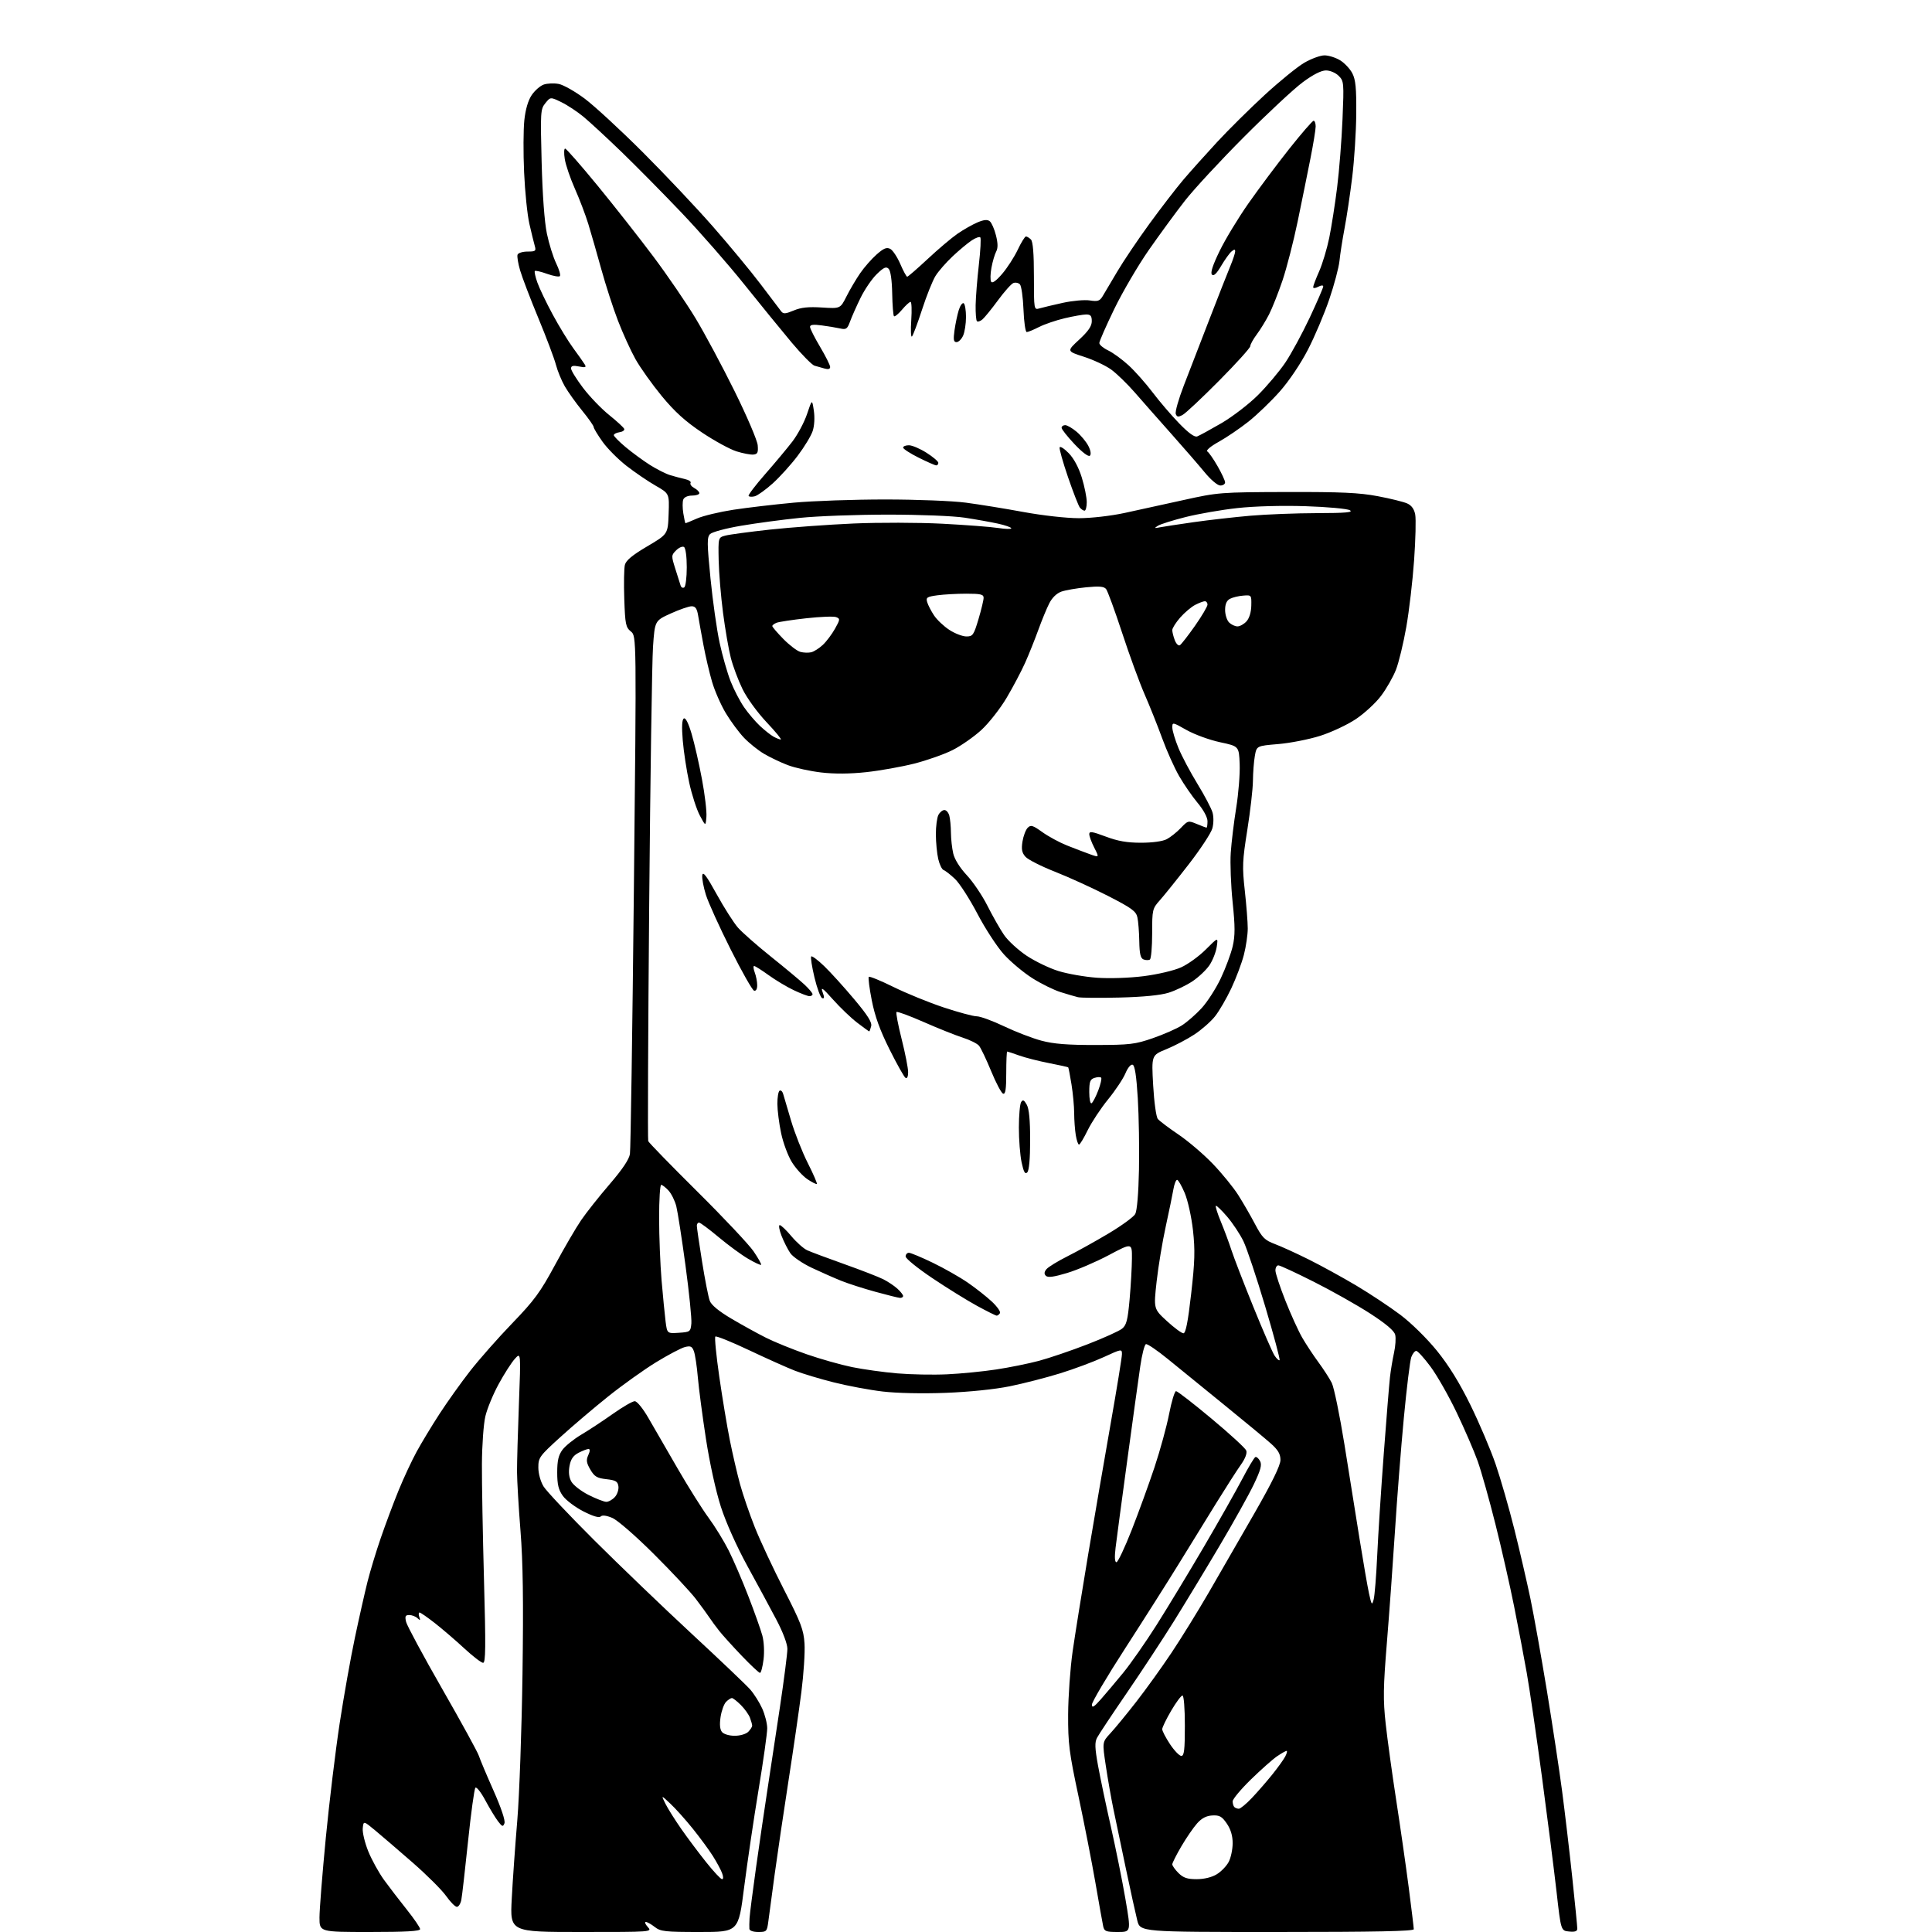<?xml version="1.0" encoding="UTF-8" standalone="no"?>
<svg 
  version="1.1" 
  xmlns="http://www.w3.org/2000/svg" 
  xmlns:xlink="http://www.w3.org/1999/xlink" 
  xmlns:svg="http://www.w3.org/2000/svg"
  xmlns:rdf="http://www.w3.org/1999/02/22-rdf-syntax-ns#"
  xmlns:cc="http://creativecommons.org/ns#"
  xmlns:dc="http://purl.org/dc/elements/1.1/"
  viewBox="0 0 768 768"
  width="768"
  height="768"
>
<style>svg {background-color: white; }</style>"
<path stroke="none" fill="black" fill-rule="evenodd" d="M147.00,768.00C127.00,768.00 127.00,768.00 127.00,762.25C127.00,759.09 128.14,744.80 129.52,730.50C130.91,716.20 133.39,695.73 135.03,685.00C136.67,674.27 139.39,658.98 141.08,651.00C142.76,643.02 145.02,633.04 146.08,628.80C147.14,624.57 149.53,616.69 151.39,611.30C153.24,605.91 156.41,597.45 158.43,592.50C160.45,587.55 163.70,580.58 165.66,577.00C167.62,573.42 171.70,566.67 174.74,562.00C177.77,557.33 183.23,549.67 186.87,545.00C190.52,540.33 198.07,531.77 203.66,525.98C212.38,516.94 214.77,513.69 220.55,502.98C224.25,496.12 228.97,488.02 231.04,485.00C233.11,481.98 238.20,475.55 242.36,470.72C247.39,464.88 250.09,460.86 250.41,458.72C250.69,456.95 251.39,409.90 251.97,354.17C253.03,252.85 253.03,252.85 250.79,251.03C248.75,249.38 248.50,248.17 248.16,238.11C247.95,232.01 248.06,225.90 248.40,224.54C248.84,222.77 251.39,220.66 257.26,217.20C265.50,212.34 265.50,212.34 265.79,204.27C266.08,196.19 266.08,196.19 260.63,193.07C257.63,191.36 252.44,187.82 249.09,185.22C245.74,182.62 241.42,178.28 239.50,175.57C237.57,172.86 236.00,170.25 236.00,169.76C236.00,169.27 233.96,166.36 231.46,163.29C228.96,160.22 225.85,155.87 224.54,153.61C223.23,151.35 221.64,147.47 220.99,145.00C220.35,142.53 217.21,134.20 214.02,126.50C210.83,118.80 207.56,110.25 206.76,107.50C205.95,104.75 205.49,101.94 205.73,101.25C205.97,100.56 207.76,100.00 209.70,100.00C212.89,100.00 213.17,99.78 212.58,97.75C212.22,96.51 211.26,92.58 210.44,89.00C209.62,85.42 208.68,76.20 208.34,68.50C207.99,60.79 208.04,51.47 208.43,47.78C208.89,43.47 209.94,39.90 211.36,37.80C212.57,36.00 214.72,34.12 216.13,33.62C217.54,33.13 220.23,33.01 222.10,33.37C223.97,33.73 228.65,36.38 232.49,39.26C236.33,42.14 246.69,51.70 255.50,60.50C264.31,69.30 276.84,82.58 283.34,90.00C289.85,97.42 298.40,107.75 302.34,112.95C306.28,118.14 309.96,123.00 310.52,123.74C311.37,124.86 312.21,124.81 315.51,123.43C318.45,122.20 321.39,121.89 326.77,122.24C334.04,122.70 334.04,122.70 336.50,117.81C337.85,115.13 340.29,110.99 341.92,108.62C343.55,106.25 346.50,102.89 348.49,101.14C351.31,98.66 352.48,98.19 353.91,98.95C354.90,99.48 356.70,102.19 357.89,104.96C359.08,107.73 360.32,110.00 360.63,110.00C360.95,110.00 364.62,106.81 368.80,102.92C372.97,99.02 378.32,94.50 380.70,92.86C383.08,91.23 386.63,89.22 388.60,88.39C391.19,87.31 392.53,87.20 393.48,87.98C394.19,88.57 395.29,91.08 395.91,93.56C396.71,96.72 396.73,98.63 395.99,100.01C395.42,101.09 394.57,103.97 394.12,106.41C393.66,108.85 393.61,111.37 394.00,112.00C394.46,112.74 396.01,111.63 398.38,108.86C400.40,106.50 403.18,102.20 404.56,99.29C405.93,96.38 407.41,94.00 407.83,94.00C408.25,94.00 409.14,94.54 409.80,95.20C410.61,96.01 411.00,100.71 411.00,109.82C411.00,123.23 411.00,123.23 413.25,122.58C414.49,122.22 418.65,121.23 422.50,120.38C426.35,119.54 431.17,119.11 433.22,119.43C436.36,119.92 437.16,119.66 438.31,117.76C439.06,116.52 441.66,112.13 444.09,108.01C446.52,103.89 452.27,95.34 456.88,89.01C461.49,82.68 467.56,74.80 470.36,71.50C473.17,68.20 479.21,61.45 483.79,56.50C488.37,51.55 496.93,43.08 502.81,37.67C508.69,32.27 515.75,26.53 518.50,24.93C521.25,23.33 524.85,22.02 526.50,22.01C528.15,22.01 530.94,22.89 532.70,23.96C534.46,25.03 536.65,27.36 537.57,29.13C538.89,31.69 539.21,35.03 539.13,45.29C539.08,52.40 538.35,63.73 537.52,70.46C536.70,77.19 535.33,86.33 534.48,90.77C533.64,95.21 532.73,101.02 532.47,103.67C532.20,106.33 530.37,113.22 528.40,119.00C526.43,124.78 522.62,133.78 519.92,139.00C517.05,144.57 512.43,151.43 508.76,155.59C505.32,159.48 499.71,164.88 496.30,167.59C492.89,170.29 487.56,173.91 484.46,175.63C481.20,177.44 479.29,179.06 479.93,179.46C480.54,179.83 482.38,182.47 484.01,185.32C485.64,188.17 486.99,191.06 486.99,191.75C487.00,192.44 486.14,193.00 485.09,193.00C484.01,193.00 481.32,190.74 478.87,187.75C476.49,184.86 470.49,177.94 465.52,172.36C460.56,166.78 454.05,159.41 451.07,155.98C448.08,152.55 443.86,148.46 441.69,146.89C439.52,145.32 434.66,143.04 430.88,141.82C424.01,139.61 424.01,139.61 429.01,134.99C432.62,131.66 434.00,129.63 434.00,127.69C434.00,125.56 433.53,125.00 431.75,125.01C430.51,125.02 426.67,125.70 423.22,126.51C419.76,127.33 415.17,128.89 413.01,130.00C410.85,131.10 408.66,132.00 408.14,132.00C407.62,132.00 407.04,127.97 406.85,123.05C406.66,118.13 406.01,113.61 405.42,113.02C404.82,112.42 403.66,112.19 402.83,112.51C402.00,112.83 399.23,115.93 396.69,119.40C394.14,122.87 391.35,126.29 390.50,127.00C389.65,127.71 388.68,128.01 388.34,127.68C388.01,127.34 387.78,124.47 387.83,121.28C387.89,118.10 388.46,110.88 389.11,105.23C389.76,99.58 390.02,94.68 389.68,94.35C389.34,94.01 387.82,94.54 386.31,95.54C384.79,96.53 381.40,99.35 378.77,101.81C376.14,104.27 373.03,107.83 371.86,109.72C370.70,111.61 368.29,117.63 366.52,123.10C364.74,128.57 362.94,133.37 362.51,133.77C362.09,134.17 361.96,131.24 362.24,127.25C362.51,123.26 362.38,120.00 361.96,120.00C361.53,120.00 359.99,121.41 358.55,123.13C357.10,124.84 355.67,126.00 355.37,125.70C355.07,125.40 354.75,121.32 354.66,116.63C354.56,111.35 354.02,107.62 353.25,106.85C352.25,105.85 351.30,106.28 348.52,108.98C346.60,110.84 343.70,115.09 342.07,118.43C340.44,121.77 338.56,126.00 337.90,127.84C336.85,130.73 336.34,131.10 334.09,130.59C332.67,130.27 329.36,129.72 326.75,129.37C323.34,128.90 322.00,129.06 322.00,129.94C322.00,130.60 323.80,134.18 326.00,137.88C328.20,141.59 330.00,145.18 330.00,145.88C330.00,146.71 329.23,146.91 327.75,146.49C326.51,146.13 324.72,145.62 323.76,145.36C322.81,145.09 318.74,140.97 314.72,136.19C310.71,131.41 302.20,120.97 295.82,113.00C289.44,105.03 278.21,92.20 270.86,84.49C263.51,76.78 252.78,65.91 247.00,60.33C241.22,54.75 234.47,48.51 232.00,46.46C229.53,44.41 225.55,41.78 223.16,40.62C218.81,38.51 218.81,38.51 216.79,41.01C214.86,43.38 214.79,44.48 215.31,64.50C215.65,77.54 216.44,88.30 217.40,92.88C218.25,96.94 219.91,102.26 221.09,104.69C222.27,107.12 222.93,109.41 222.56,109.77C222.19,110.14 219.90,109.73 217.48,108.86C215.05,107.98 212.86,107.48 212.61,107.73C212.36,107.98 212.80,110.03 213.60,112.28C214.39,114.54 217.12,120.23 219.66,124.94C222.19,129.65 225.92,135.75 227.95,138.50C229.97,141.25 232.01,144.13 232.47,144.91C233.15,146.04 232.70,146.19 230.16,145.68C227.80,145.21 227.00,145.41 227.00,146.47C227.00,147.25 229.14,150.71 231.75,154.16C234.36,157.61 239.04,162.47 242.14,164.97C245.24,167.46 247.94,169.95 248.14,170.50C248.34,171.05 247.49,171.64 246.25,171.82C245.01,172.00 244.00,172.52 244.00,172.98C244.00,173.44 246.14,175.60 248.75,177.78C251.36,179.96 255.71,183.14 258.40,184.85C261.10,186.55 264.70,188.37 266.40,188.88C268.11,189.40 270.76,190.10 272.29,190.44C273.83,190.78 274.83,191.47 274.51,191.98C274.20,192.49 274.86,193.39 275.97,193.99C277.09,194.58 278.00,195.50 278.00,196.04C278.00,196.57 276.70,197.00 275.11,197.00C273.39,197.00 271.97,197.64 271.61,198.58C271.27,199.45 271.28,201.92 271.63,204.08C271.97,206.24 272.37,208.00 272.50,208.00C272.64,208.00 274.72,207.14 277.12,206.09C279.53,205.04 286.00,203.49 291.50,202.64C297.00,201.80 307.80,200.53 315.50,199.82C323.20,199.11 339.62,198.54 352.00,198.55C364.38,198.55 378.77,199.12 384.00,199.82C389.23,200.51 399.54,202.18 406.91,203.54C414.55,204.94 424.03,205.99 428.91,205.99C433.76,205.98 441.63,205.08 447.00,203.92C452.23,202.80 462.80,200.47 470.50,198.77C484.19,195.73 485.10,195.66 511.50,195.58C533.14,195.53 540.32,195.85 547.67,197.24C552.72,198.19 558.00,199.50 559.41,200.14C561.12,200.92 562.17,202.38 562.57,204.54C562.91,206.32 562.71,214.47 562.13,222.64C561.56,230.81 560.16,242.80 559.02,249.27C557.88,255.75 556.03,263.40 554.90,266.27C553.77,269.15 551.11,273.81 548.98,276.63C546.86,279.45 542.35,283.60 538.97,285.86C535.58,288.12 529.18,291.12 524.75,292.52C520.31,293.92 512.82,295.39 508.11,295.78C499.53,296.50 499.53,296.50 498.82,300.50C498.43,302.70 498.09,307.15 498.06,310.39C498.03,313.63 497.02,322.40 495.83,329.89C493.87,342.16 493.77,344.54 494.83,354.05C495.47,359.85 496.00,366.61 496.00,369.09C496.00,371.56 495.31,376.26 494.47,379.54C493.63,382.82 491.37,388.81 489.47,392.86C487.56,396.91 484.64,401.93 482.98,404.02C481.33,406.11 477.61,409.37 474.74,411.25C471.86,413.14 466.85,415.76 463.61,417.08C457.73,419.48 457.73,419.48 458.40,431.44C458.78,438.15 459.60,444.01 460.26,444.81C460.91,445.60 464.60,448.38 468.47,451.00C472.34,453.62 478.47,458.85 482.10,462.63C485.73,466.41 490.27,471.98 492.19,475.00C494.11,478.02 497.14,483.27 498.92,486.65C501.76,492.02 502.75,493.01 506.83,494.54C509.40,495.51 515.45,498.27 520.28,500.68C525.11,503.08 533.55,507.72 539.04,510.97C544.52,514.23 552.43,519.47 556.60,522.61C560.97,525.89 567.16,531.98 571.17,536.91C575.92,542.77 580.16,549.63 584.52,558.50C588.03,565.65 592.53,576.23 594.52,582.00C596.50,587.77 599.87,599.48 602.00,608.00C604.13,616.52 606.99,628.90 608.37,635.50C609.74,642.10 612.68,658.52 614.90,672.00C617.11,685.48 619.84,703.48 620.96,712.00C622.08,720.52 623.90,735.97 625.00,746.33C626.10,756.68 627.00,765.82 627.00,766.64C627.00,767.72 626.10,768.04 623.75,767.81C620.50,767.50 620.50,767.50 618.75,752.00C617.78,743.48 615.18,723.00 612.97,706.50C610.76,690.00 608.03,671.33 606.91,665.00C605.79,658.67 603.52,646.75 601.87,638.50C600.22,630.25 596.89,615.56 594.45,605.85C592.02,596.15 588.85,584.90 587.41,580.85C585.97,576.81 582.20,568.10 579.04,561.50C575.89,554.90 571.21,546.69 568.65,543.25C566.10,539.81 563.54,537.00 562.98,537.00C562.41,537.00 561.53,538.10 561.02,539.45C560.51,540.80 559.17,551.71 558.04,563.70C556.91,575.69 555.33,595.85 554.53,608.50C553.72,621.15 552.28,641.05 551.33,652.72C549.85,670.83 549.77,675.59 550.83,685.22C551.51,691.42 553.39,705.05 555.00,715.50C556.61,725.95 558.85,741.54 559.97,750.14C561.08,758.75 562.00,766.28 562.00,766.89C562.00,767.69 546.71,768.00 507.62,768.00C453.24,768.00 453.24,768.00 452.08,763.39C451.44,760.85 449.38,751.51 447.52,742.64C445.65,733.76 443.42,723.10 442.56,718.95C441.70,714.80 440.36,707.15 439.58,701.95C438.15,692.50 438.15,692.50 441.40,689.00C443.19,687.08 447.81,681.45 451.67,676.50C455.53,671.55 461.84,662.77 465.69,657.00C469.55,651.23 476.22,640.42 480.53,633.00C484.84,625.58 493.01,611.40 498.68,601.50C505.73,589.20 508.99,582.51 509.00,580.37C509.00,578.00 508.07,576.40 505.24,573.87C503.17,572.01 494.82,565.10 486.69,558.50C478.56,551.90 468.46,543.68 464.24,540.24C460.02,536.80 456.10,534.13 455.53,534.32C454.96,534.51 453.95,538.45 453.28,543.08C452.60,547.71 450.27,564.55 448.10,580.50C445.92,596.45 443.84,612.09 443.46,615.25C443.01,618.99 443.13,621.00 443.81,621.00C444.38,621.00 447.09,615.26 449.85,608.25C452.60,601.24 456.69,589.99 458.93,583.27C461.17,576.54 463.79,566.98 464.75,562.02C465.71,557.06 466.95,553.01 467.50,553.00C468.05,553.00 474.41,557.93 481.62,563.95C488.84,569.97 495.04,575.66 495.40,576.60C495.81,577.67 495.02,579.77 493.28,582.23C491.75,584.38 487.35,591.24 483.50,597.46C479.65,603.69 472.94,614.57 468.59,621.64C464.24,628.71 454.68,643.79 447.34,655.15C440.00,666.50 434.02,676.63 434.04,677.65C434.07,679.06 434.91,678.55 437.60,675.50C439.54,673.30 443.52,668.58 446.46,665.00C449.40,661.42 455.37,652.88 459.73,646.00C464.08,639.12 472.53,625.17 478.49,615.00C484.45,604.83 491.32,592.67 493.77,588.00C496.21,583.33 498.58,579.36 499.04,579.19C499.49,579.02 500.33,579.74 500.89,580.80C501.70,582.31 501.16,584.30 498.39,590.11C496.44,594.17 490.33,605.15 484.79,614.50C479.26,623.85 471.08,637.35 466.63,644.50C462.17,651.65 453.74,664.48 447.90,673.00C442.06,681.52 436.74,689.53 436.09,690.79C435.14,692.59 435.22,694.88 436.47,701.79C437.34,706.58 439.65,717.58 441.61,726.23C443.56,734.89 446.17,747.82 447.39,754.98C449.61,768.00 449.61,768.00 444.32,768.00C439.66,768.00 438.98,767.74 438.54,765.75C438.27,764.51 436.88,756.75 435.46,748.50C434.03,740.25 430.99,724.73 428.71,714.00C425.00,696.61 424.55,693.09 424.60,681.50C424.64,674.35 425.44,663.10 426.38,656.50C427.33,649.90 430.11,632.58 432.55,618.00C435.00,603.42 439.02,580.02 441.49,566.00C443.96,551.98 445.99,539.52 445.99,538.32C446.00,536.18 445.85,536.20 438.75,539.47C434.76,541.30 426.97,544.21 421.44,545.92C415.91,547.63 406.91,549.95 401.44,551.06C395.46,552.28 385.30,553.32 375.96,553.68C366.71,554.03 356.55,553.82 350.88,553.15C345.63,552.53 336.88,550.89 331.42,549.51C325.96,548.14 319.02,546.05 316.00,544.88C312.98,543.71 304.76,540.03 297.75,536.71C290.74,533.39 284.71,530.96 284.36,531.31C284.01,531.66 284.71,538.82 285.92,547.22C287.13,555.63 289.02,567.00 290.12,572.50C291.23,578.00 293.05,585.88 294.18,590.00C295.31,594.12 297.95,601.84 300.06,607.13C302.17,612.43 307.38,623.58 311.65,631.91C318.42,645.13 319.46,647.85 319.81,653.36C320.03,656.83 319.47,665.49 318.56,672.59C317.66,679.69 315.34,695.62 313.42,708.00C311.50,720.38 309.04,737.02 307.95,745.00C306.87,752.98 305.73,761.41 305.43,763.75C304.90,767.82 304.73,768.00 301.44,768.00C299.41,768.00 297.96,767.49 297.89,766.75C297.84,766.06 297.86,764.15 297.96,762.50C298.05,760.85 299.21,751.85 300.52,742.50C301.83,733.15 303.84,719.42 304.98,712.00C306.12,704.58 308.39,689.56 310.03,678.63C311.66,667.70 313.00,657.28 313.00,655.46C313.00,653.49 311.23,648.79 308.61,643.83C306.20,639.25 301.02,629.65 297.09,622.50C292.85,614.76 288.59,605.25 286.57,599.00C284.58,592.86 282.12,581.65 280.63,572.00C279.23,562.92 277.78,551.90 277.40,547.50C277.03,543.10 276.32,538.44 275.84,537.15C275.12,535.19 274.51,534.91 272.27,535.47C270.79,535.84 265.63,538.56 260.82,541.50C256.01,544.45 247.44,550.56 241.79,555.09C236.13,559.61 227.56,566.90 222.75,571.27C214.43,578.82 214.00,579.42 214.00,583.36C214.01,585.77 214.87,588.91 216.06,590.87C217.20,592.73 226.31,602.40 236.32,612.37C246.33,622.34 263.73,639.04 274.99,649.48C286.25,659.91 296.70,669.87 298.22,671.60C299.74,673.33 301.88,676.72 302.97,679.12C304.06,681.53 304.97,685.08 304.98,687.01C304.99,688.94 303.44,699.97 301.53,711.51C299.62,723.06 297.05,740.49 295.80,750.25C293.55,768.00 293.55,768.00 278.18,768.00C264.33,768.00 262.56,767.80 260.27,766.00C258.87,764.90 257.27,764.00 256.71,764.00C256.15,764.00 256.50,764.90 257.50,766.00C259.31,768.00 259.25,768.00 231.01,768.00C202.72,768.00 202.72,768.00 203.43,754.75C203.81,747.46 204.81,733.40 205.64,723.50C206.46,713.60 207.39,687.50 207.70,665.50C208.11,636.31 207.89,620.89 206.90,608.50C206.16,599.15 205.54,588.58 205.52,585.00C205.51,581.42 205.85,569.27 206.28,558.00C207.06,537.50 207.06,537.50 204.64,540.18C203.31,541.65 200.42,546.15 198.23,550.18C196.03,554.21 193.65,559.98 192.94,563.00C192.22,566.02 191.61,574.58 191.57,582.00C191.53,589.42 191.91,610.24 192.40,628.25C193.13,654.54 193.06,661.00 192.04,661.00C191.34,661.00 188.01,658.44 184.63,655.32C181.26,652.20 176.03,647.70 173.00,645.32C169.97,642.94 167.18,641.00 166.78,641.00C166.39,641.00 166.34,641.79 166.68,642.75C167.18,644.18 167.05,644.27 165.95,643.25C165.21,642.56 163.74,642.00 162.69,642.00C161.12,642.00 160.90,642.48 161.44,644.75C161.81,646.26 168.27,658.26 175.80,671.40C183.34,684.55 189.87,696.47 190.33,697.90C190.79,699.33 193.42,705.58 196.18,711.79C199.23,718.65 200.93,723.74 200.53,724.78C199.96,726.28 199.64,726.18 197.97,723.99C196.92,722.62 194.65,718.87 192.92,715.66C191.20,712.44 189.42,710.19 188.98,710.66C188.54,711.12 187.22,720.73 186.05,732.00C184.87,743.27 183.68,753.74 183.38,755.25C183.08,756.76 182.29,758.00 181.61,758.00C180.94,758.00 179.02,756.06 177.34,753.68C175.67,751.31 169.69,745.35 164.06,740.43C158.43,735.52 151.72,729.76 149.16,727.63C144.50,723.77 144.50,723.77 144.20,726.77C144.03,728.42 145.02,732.54 146.39,735.93C147.77,739.32 150.59,744.43 152.66,747.30C154.74,750.16 158.81,755.47 161.72,759.11C164.62,762.75 167.00,766.23 167.00,766.86C167.00,767.68 161.30,768.00 147.00,768.00zM287.02,747.00C287.59,747.00 287.59,746.06 287.02,744.55C286.51,743.20 284.87,740.16 283.38,737.80C281.89,735.43 278.32,730.58 275.45,727.00C272.57,723.42 268.55,718.92 266.49,717.00C262.77,713.50 262.77,713.50 264.51,717.00C265.47,718.92 268.29,723.42 270.79,727.00C273.28,730.58 277.75,736.54 280.71,740.25C283.66,743.96 286.51,747.00 287.02,747.00zM475.70,747.00C478.70,746.99 481.70,746.26 483.70,745.04C485.46,743.97 487.60,741.74 488.45,740.09C489.30,738.45 490.00,735.12 490.00,732.70C490.00,729.74 489.24,727.18 487.68,724.90C485.74,722.06 484.80,721.53 481.94,721.67C479.55,721.79 477.73,722.74 475.88,724.81C474.42,726.44 471.60,730.55 469.61,733.94C467.63,737.33 466.00,740.55 466.00,741.10C466.00,741.64 467.10,743.20 468.45,744.55C470.38,746.47 471.94,747.00 475.70,747.00zM492.46,719.00C493.08,719.00 495.40,717.09 497.61,714.75C499.83,712.41 503.46,708.25 505.67,705.50C507.89,702.75 510.24,699.49 510.89,698.25C511.54,697.01 511.79,696.00 511.44,696.00C511.09,696.00 509.39,696.97 507.65,698.15C505.92,699.33 501.24,703.48 497.25,707.37C493.26,711.27 490.00,715.17 490.00,716.06C490.00,716.94 490.30,717.97 490.67,718.33C491.03,718.70 491.84,719.00 492.46,719.00zM469.59,698.00C470.72,698.00 471.00,695.64 471.00,686.00C471.00,679.07 470.60,674.00 470.05,674.00C469.52,674.00 467.50,676.72 465.55,680.05C463.60,683.38 462.00,686.68 462.00,687.38C462.00,688.08 463.39,690.76 465.09,693.33C466.80,695.90 468.82,698.00 469.59,698.00zM292.05,690.00C294.18,690.00 296.55,689.31 297.43,688.43C298.29,687.56 299.00,686.47 299.00,685.99C299.00,685.52 298.60,684.09 298.12,682.82C297.63,681.54 296.00,679.26 294.48,677.75C292.97,676.24 291.37,675.00 290.94,675.00C290.50,675.00 289.46,675.68 288.63,676.51C287.80,677.34 286.82,680.05 286.44,682.52C285.99,685.53 286.18,687.51 287.01,688.51C287.71,689.35 289.90,690.00 292.05,690.00zM302.11,665.00C301.70,665.00 298.45,661.96 294.90,658.25C291.35,654.54 287.33,650.10 285.97,648.39C284.61,646.68 282.82,644.25 282.00,643.00C281.18,641.75 278.75,638.42 276.61,635.61C274.47,632.80 266.93,624.74 259.86,617.70C252.51,610.39 245.43,604.24 243.36,603.38C241.02,602.40 239.39,602.21 238.77,602.83C238.14,603.46 235.71,602.74 231.88,600.78C228.62,599.11 224.95,596.34 223.73,594.62C222.00,592.20 221.50,590.11 221.50,585.32C221.50,580.64 222.00,578.47 223.58,576.32C224.73,574.77 228.10,572.06 231.08,570.29C234.06,568.53 239.70,564.81 243.61,562.04C247.53,559.27 251.44,557.00 252.32,557.00C253.23,557.00 255.57,559.87 257.80,563.75C259.94,567.46 265.16,576.50 269.41,583.83C273.65,591.16 279.17,599.94 281.67,603.33C284.17,606.72 287.76,612.56 289.64,616.29C291.52,620.02 295.06,628.23 297.49,634.54C299.93,640.84 302.43,647.88 303.05,650.19C303.70,652.61 303.90,656.64 303.52,659.69C303.15,662.61 302.52,665.00 302.11,665.00zM546.05,635.83C546.45,634.36 547.09,626.49 547.46,618.33C547.84,610.17 549.00,592.02 550.06,578.00C551.11,563.98 552.22,550.25 552.53,547.50C552.84,544.75 553.57,540.35 554.15,537.73C554.73,535.11 554.94,531.90 554.61,530.59C554.21,528.99 550.97,526.24 544.66,522.15C539.51,518.82 529.46,513.15 522.31,509.55C515.17,505.95 508.81,503.00 508.16,503.00C507.52,503.00 507.00,503.91 507.00,505.02C507.00,506.12 508.78,511.52 510.96,517.02C513.13,522.51 516.15,529.14 517.66,531.75C519.17,534.36 522.06,538.75 524.09,541.50C526.11,544.25 528.50,547.95 529.39,549.71C530.28,551.48 532.55,562.51 534.44,574.21C536.32,585.92 539.04,602.91 540.48,611.96C541.93,621.01 543.61,630.69 544.21,633.46C545.22,638.05 545.38,638.26 546.05,635.83zM241.02,597.00C241.94,597.00 243.47,596.14 244.43,595.08C245.38,594.03 246.01,592.12 245.83,590.83C245.55,588.88 244.77,588.42 241.05,588.00C237.31,587.58 236.29,586.97 234.67,584.18C233.11,581.50 232.95,580.41 233.85,578.43C234.58,576.82 234.61,576.00 233.93,576.00C233.36,576.00 231.59,576.68 230.00,577.50C227.88,578.60 226.90,580.01 226.40,582.69C225.94,585.15 226.17,587.24 227.11,588.94C227.88,590.35 230.95,592.74 233.93,594.25C236.92,595.76 240.11,597.00 241.02,597.00zM376.50,546.31C382.00,546.05 390.77,545.19 396.00,544.39C401.23,543.60 408.88,542.05 413.00,540.95C417.12,539.85 425.77,536.91 432.22,534.41C438.66,531.92 444.88,529.11 446.04,528.17C447.79,526.75 448.30,524.78 449.04,516.48C449.53,510.99 449.94,503.69 449.96,500.26C450.00,494.03 450.00,494.03 440.75,498.94C435.66,501.64 428.20,504.84 424.17,506.04C418.93,507.62 416.54,507.94 415.76,507.16C414.99,506.39 415.06,505.64 415.99,504.51C416.71,503.64 420.47,501.34 424.35,499.39C428.22,497.45 435.59,493.35 440.74,490.28C445.88,487.21 450.62,483.75 451.27,482.60C451.98,481.32 452.57,474.43 452.76,465.00C452.93,456.48 452.72,443.69 452.29,436.58C451.74,427.64 451.11,423.53 450.24,423.24C449.51,423.00 448.30,424.45 447.38,426.66C446.50,428.77 443.41,433.43 440.50,437.00C437.59,440.57 433.94,446.09 432.39,449.25C430.85,452.41 429.29,455.00 428.92,455.00C428.56,455.00 427.98,453.31 427.64,451.25C427.30,449.19 427.01,445.25 427.00,442.50C426.99,439.75 426.51,434.59 425.93,431.03C425.36,427.46 424.77,424.44 424.63,424.29C424.49,424.15 421.02,423.39 416.94,422.59C412.85,421.79 407.53,420.44 405.12,419.57C402.72,418.71 400.58,418.00 400.37,418.00C400.17,418.00 400.00,421.86 400.00,426.58C400.00,433.00 399.69,435.06 398.75,434.75C398.06,434.52 395.93,430.50 394.00,425.80C392.07,421.11 389.90,416.56 389.17,415.69C388.44,414.82 385.52,413.37 382.67,412.46C379.83,411.55 372.87,408.77 367.21,406.28C361.55,403.79 356.67,401.99 356.38,402.29C356.08,402.59 357.00,407.43 358.42,413.06C359.84,418.69 361.00,424.61 361.00,426.21C361.00,427.95 360.59,428.86 359.97,428.48C359.40,428.13 356.54,423.04 353.61,417.17C349.81,409.56 347.78,403.97 346.55,397.68C345.59,392.82 345.06,388.61 345.36,388.31C345.66,388.01 350.09,389.83 355.20,392.35C360.32,394.87 369.28,398.53 375.13,400.47C380.97,402.41 386.89,404.00 388.28,404.00C389.67,404.00 394.56,405.79 399.15,407.98C403.74,410.17 410.43,412.74 414.00,413.69C418.83,414.98 424.35,415.42 435.50,415.40C449.14,415.38 451.21,415.13 458.27,412.69C462.54,411.21 467.72,408.94 469.77,407.64C471.82,406.34 475.37,403.25 477.65,400.77C479.93,398.29 483.37,392.94 485.29,388.88C487.21,384.82 489.34,379.09 490.02,376.15C491.00,371.88 490.99,368.31 489.99,358.65C489.30,351.97 488.96,343.12 489.24,339.00C489.52,334.88 490.49,326.83 491.41,321.12C492.33,315.41 492.95,307.57 492.79,303.69C492.50,296.64 492.50,296.64 484.96,295.04C480.82,294.15 474.86,291.98 471.71,290.21C466.07,287.02 466.00,287.01 466.02,289.24C466.04,290.48 467.13,294.14 468.46,297.36C469.78,300.59 473.18,306.99 476.00,311.59C478.82,316.19 481.51,321.30 481.99,322.96C482.49,324.70 482.46,327.38 481.92,329.32C481.41,331.16 477.19,337.58 472.53,343.59C467.88,349.59 462.70,356.03 461.03,357.90C458.09,361.20 458.00,361.60 458.00,371.09C458.00,376.48 457.59,381.13 457.09,381.44C456.59,381.75 455.46,381.73 454.59,381.40C453.38,380.93 452.97,379.22 452.88,374.14C452.82,370.49 452.48,366.22 452.13,364.65C451.59,362.22 449.86,360.96 440.41,356.12C434.31,353.00 424.86,348.69 419.41,346.54C413.96,344.40 408.67,341.72 407.66,340.60C406.23,339.01 405.96,337.65 406.45,334.53C406.81,332.31 407.74,329.85 408.52,329.06C409.76,327.81 410.52,328.04 414.33,330.77C416.74,332.50 421.14,334.88 424.10,336.07C427.07,337.25 431.19,338.82 433.25,339.56C436.99,340.91 436.99,340.91 435.00,336.99C433.90,334.84 433.00,332.41 433.00,331.58C433.00,330.36 434.16,330.53 439.52,332.54C444.34,334.36 448.02,335.00 453.57,335.00C458.11,335.00 462.17,334.44 463.80,333.59C465.28,332.81 467.80,330.81 469.39,329.14C472.21,326.17 472.37,326.13 475.76,327.55C477.68,328.35 479.41,329.00 479.62,329.00C479.83,329.00 480.00,327.84 480.00,326.43C480.00,324.90 478.41,321.96 476.09,319.18C473.94,316.61 470.62,311.80 468.72,308.50C466.82,305.20 463.79,298.45 461.99,293.50C460.19,288.55 457.04,280.68 455.00,276.00C452.95,271.32 448.92,260.30 446.04,251.50C443.15,242.70 440.29,234.89 439.68,234.14C438.84,233.11 436.94,232.95 431.75,233.46C428.00,233.83 423.58,234.60 421.93,235.17C420.05,235.83 418.24,237.58 417.09,239.86C416.07,241.86 414.10,246.65 412.71,250.50C411.31,254.35 408.97,260.20 407.49,263.50C406.02,266.80 402.72,273.04 400.16,277.37C397.60,281.70 393.07,287.46 390.11,290.18C387.14,292.89 382.00,296.49 378.68,298.16C375.37,299.83 368.51,302.25 363.45,303.54C358.39,304.82 349.80,306.35 344.37,306.94C337.86,307.64 331.76,307.69 326.43,307.07C321.99,306.55 316.03,305.24 313.19,304.16C310.34,303.08 306.10,301.06 303.76,299.68C301.41,298.30 297.84,295.44 295.81,293.33C293.78,291.22 290.51,286.80 288.53,283.51C286.56,280.22 284.09,274.59 283.05,271.01C282.00,267.43 280.47,260.90 279.65,256.50C278.82,252.10 277.87,246.81 277.53,244.75C277.06,241.89 276.44,241.00 274.93,241.00C273.85,241.00 270.11,242.29 266.63,243.87C260.30,246.74 260.30,246.74 259.58,257.12C259.19,262.83 258.50,309.12 258.06,360.00C257.62,410.87 257.45,453.00 257.68,453.61C257.92,454.23 266.68,463.23 277.15,473.62C287.63,484.00 297.71,494.73 299.57,497.44C301.42,500.16 302.77,502.57 302.55,502.78C302.33,503.00 299.99,501.91 297.34,500.35C294.69,498.80 289.42,494.93 285.64,491.76C281.85,488.59 278.36,486.00 277.88,486.00C277.39,486.00 277.00,486.56 277.00,487.25C277.00,487.94 277.93,494.35 279.08,501.50C280.22,508.65 281.60,515.67 282.14,517.09C282.77,518.79 285.78,521.26 290.81,524.23C295.04,526.73 301.23,530.14 304.57,531.81C307.90,533.48 315.11,536.40 320.59,538.31C326.07,540.22 334.22,542.52 338.70,543.44C343.17,544.35 351.26,545.48 356.67,545.94C362.08,546.40 371.00,546.57 376.50,546.31zM508.65,540.68C508.92,540.41 506.35,530.81 502.94,519.34C499.53,507.88 495.64,496.22 494.30,493.44C492.96,490.66 490.04,486.25 487.81,483.64C485.58,481.04 483.56,479.10 483.32,479.34C483.08,479.59 483.98,482.42 485.31,485.64C486.65,488.86 488.55,493.97 489.53,496.99C490.51,500.00 494.42,510.13 498.22,519.49C502.01,528.84 505.80,537.55 506.64,538.84C507.48,540.12 508.38,540.95 508.65,540.68zM269.85,529.80C274.34,529.51 274.51,529.38 274.83,526.09C275.00,524.22 273.96,513.87 272.50,503.09C271.04,492.32 269.39,481.70 268.84,479.50C268.28,477.30 266.88,474.49 265.74,473.25C264.59,472.01 263.28,471.00 262.83,471.00C262.37,471.00 262.00,476.96 262.01,484.25C262.01,491.54 262.46,502.68 262.99,509.00C263.53,515.33 264.25,522.66 264.58,525.30C265.20,530.10 265.20,530.10 269.85,529.80zM470.43,530.00C471.34,530.00 472.23,525.51 473.50,514.34C474.98,501.46 475.10,496.98 474.23,489.09C473.63,483.73 472.18,477.19 470.95,474.25C469.73,471.36 468.36,469.00 467.91,469.00C467.46,469.00 466.80,470.69 466.45,472.75C466.10,474.81 464.73,481.45 463.41,487.50C462.08,493.55 460.45,503.40 459.78,509.39C458.57,520.28 458.57,520.28 463.85,525.14C466.76,527.81 469.72,530.00 470.43,530.00zM396.19,522.99C395.81,522.98 392.28,521.22 388.34,519.07C384.40,516.92 376.41,511.97 370.59,508.06C364.77,504.15 360.00,500.29 360.00,499.48C360.00,498.66 360.59,498.00 361.30,498.00C362.02,498.00 366.30,499.79 370.81,501.97C375.32,504.15 381.60,507.72 384.76,509.90C387.92,512.08 392.21,515.47 394.31,517.43C396.40,519.40 397.84,521.45 397.50,522.00C397.16,522.55 396.57,522.99 396.19,522.99zM357.75,515.93C357.06,515.89 352.68,514.80 348.00,513.51C343.32,512.23 337.25,510.28 334.50,509.18C331.75,508.08 326.46,505.75 322.75,504.00C319.04,502.25 315.18,499.62 314.17,498.16C313.16,496.70 311.59,493.59 310.67,491.25C309.76,488.91 309.44,487.00 309.96,487.00C310.48,487.00 312.55,488.98 314.58,491.40C316.60,493.81 319.43,496.34 320.88,497.00C322.32,497.66 328.97,500.15 335.65,502.52C342.33,504.90 349.30,507.60 351.15,508.54C352.99,509.47 355.51,511.16 356.75,512.29C357.99,513.42 359.00,514.72 359.00,515.17C359.00,515.63 358.44,515.97 357.75,515.93zM324.71,470.63C324.49,470.84 322.80,469.99 320.94,468.74C319.08,467.49 316.31,464.43 314.78,461.96C313.24,459.48 311.32,454.31 310.51,450.47C309.70,446.64 309.03,441.39 309.02,438.81C309.01,436.23 309.40,433.87 309.89,433.57C310.37,433.27 311.00,433.80 311.29,434.76C311.57,435.72 312.99,440.53 314.45,445.45C315.91,450.37 318.90,457.96 321.10,462.32C323.30,466.67 324.92,470.41 324.71,470.63zM408.35,466.04C407.49,466.91 406.93,465.92 406.10,462.05C405.50,459.22 405.01,452.99 405.02,448.20C405.02,443.42 405.43,438.88 405.91,438.11C406.60,437.02 407.07,437.23 408.14,439.11C409.07,440.75 409.50,445.18 409.50,453.20C409.50,460.66 409.08,465.31 408.35,466.04zM433.92,438.55C434.43,438.24 435.62,435.95 436.57,433.47C437.51,430.99 438.03,428.70 437.72,428.39C437.41,428.07 436.22,428.11 435.08,428.48C433.34,429.03 433.00,429.95 433.00,434.13C433.00,436.92 433.41,438.87 433.92,438.55zM345.53,410.00C345.40,410.00 343.26,408.45 340.77,406.55C338.29,404.66 333.94,400.49 331.10,397.30C327.05,392.75 326.17,392.11 326.98,394.34C327.76,396.46 327.72,397.07 326.83,396.78C326.17,396.56 324.80,392.87 323.77,388.57C322.74,384.28 322.16,380.51 322.47,380.20C322.79,379.88 325.11,381.62 327.64,384.06C330.17,386.50 335.53,392.41 339.54,397.19C344.95,403.63 346.70,406.42 346.30,407.94C346.01,409.07 345.66,410.00 345.53,410.00zM445.00,396.54C437.02,396.74 429.60,396.67 428.50,396.40C427.40,396.13 424.31,395.23 421.63,394.39C418.96,393.56 413.91,391.08 410.43,388.88C406.94,386.68 401.86,382.44 399.15,379.47C396.43,376.50 391.67,369.21 388.56,363.28C385.46,357.35 381.43,351.10 379.62,349.39C377.81,347.68 375.78,346.09 375.11,345.87C374.44,345.65 373.48,343.67 372.97,341.48C372.46,339.29 372.04,334.88 372.02,331.68C372.01,328.49 372.47,325.00 373.04,323.93C373.60,322.87 374.68,322.00 375.42,322.00C376.16,322.00 377.04,323.01 377.37,324.25C377.70,325.49 377.99,328.52 378.01,331.00C378.03,333.48 378.44,337.21 378.93,339.29C379.46,341.60 381.58,344.98 384.33,347.92C386.82,350.58 390.52,356.07 392.56,360.13C394.60,364.18 397.55,369.37 399.12,371.66C400.68,373.94 404.72,377.65 408.08,379.90C411.45,382.14 417.16,384.90 420.78,386.01C424.40,387.13 431.29,388.33 436.08,388.67C441.13,389.02 448.94,388.76 454.65,388.04C460.21,387.33 466.68,385.81 469.50,384.54C472.25,383.30 476.69,380.09 479.37,377.39C484.25,372.50 484.25,372.50 483.67,376.38C483.35,378.51 482.05,381.79 480.79,383.67C479.53,385.54 476.50,388.42 474.05,390.06C471.60,391.70 467.32,393.75 464.55,394.62C461.26,395.64 454.45,396.31 445.00,396.54zM321.75,395.99C321.06,395.98 318.25,394.91 315.50,393.60C312.75,392.30 308.25,389.60 305.50,387.61C302.75,385.63 300.18,384.00 299.78,384.00C299.38,384.00 299.49,385.15 300.02,386.57C300.56,387.98 301.00,390.26 301.00,391.65C301.00,393.19 300.52,394.02 299.75,393.80C299.06,393.60 294.87,386.21 290.44,377.38C286.00,368.55 281.58,358.80 280.61,355.72C279.64,352.63 278.99,349.11 279.17,347.90C279.42,346.25 280.87,348.17 284.89,355.47C287.86,360.85 291.67,366.83 293.35,368.75C295.04,370.67 300.94,375.86 306.46,380.28C311.98,384.70 317.96,389.68 319.75,391.35C321.54,393.02 323.00,394.75 323.00,395.20C323.00,395.64 322.44,396.00 321.75,395.99zM280.81,324.69C280.50,328.50 280.50,328.50 278.19,324.17C276.92,321.78 275.02,315.93 273.98,311.16C272.94,306.38 271.78,298.83 271.41,294.38C270.96,288.91 271.09,286.06 271.83,285.61C272.52,285.18 273.66,287.42 274.93,291.72C276.04,295.45 277.88,303.54 279.03,309.69C280.19,315.85 280.99,322.60 280.81,324.69zM310.37,293.97C310.85,293.99 308.31,290.89 304.73,287.10C301.01,283.15 296.90,277.48 295.13,273.85C293.43,270.36 291.35,264.80 290.51,261.50C289.66,258.20 288.27,250.16 287.42,243.64C286.57,237.11 285.79,227.70 285.68,222.72C285.50,213.68 285.50,213.68 288.29,212.92C289.82,212.50 297.83,211.42 306.09,210.52C314.34,209.63 329.29,208.54 339.30,208.10C349.31,207.67 365.15,207.70 374.50,208.18C383.85,208.67 393.86,209.43 396.75,209.88C399.64,210.33 402.00,210.39 402.00,210.01C402.00,209.63 399.64,208.80 396.75,208.16C393.86,207.53 387.90,206.46 383.50,205.79C378.98,205.10 365.72,204.57 353.00,204.57C340.62,204.57 324.88,205.15 318.00,205.86C311.12,206.56 300.60,207.97 294.62,208.99C288.63,210.00 283.08,211.49 282.28,212.29C281.01,213.56 281.03,215.78 282.44,230.01C283.33,238.95 284.95,250.43 286.06,255.52C287.16,260.61 289.12,267.48 290.42,270.80C291.72,274.11 294.14,278.78 295.80,281.16C297.45,283.55 300.31,286.90 302.15,288.62C303.99,290.33 306.40,292.23 307.50,292.84C308.60,293.44 309.89,293.95 310.37,293.97zM322.50,259.28C323.60,259.00 325.66,257.69 327.08,256.36C328.50,255.04 330.66,252.16 331.90,249.97C333.98,246.26 334.01,245.94 332.37,245.31C331.41,244.94 326.08,245.15 320.53,245.77C314.98,246.38 309.67,247.19 308.72,247.55C307.78,247.92 307.00,248.51 307.00,248.87C307.00,249.23 308.98,251.54 311.39,254.00C313.81,256.46 316.84,258.77 318.14,259.13C319.44,259.49 321.40,259.55 322.50,259.28zM469.03,256.48C469.59,256.13 472.29,252.66 475.03,248.77C477.76,244.87 480.00,241.08 480.00,240.34C480.00,239.60 479.53,239.00 478.95,239.00C478.37,239.00 476.64,239.65 475.10,240.45C473.56,241.25 470.88,243.51 469.15,245.48C467.42,247.46 466.00,249.70 466.00,250.47C466.00,251.24 466.45,253.05 467.00,254.50C467.55,255.94 468.46,256.83 469.03,256.48zM384.16,253.00C386.70,253.00 387.07,252.47 388.96,246.14C390.08,242.37 391.00,238.55 391.00,237.64C391.00,236.28 389.84,236.00 384.14,236.00C380.37,236.00 375.18,236.29 372.62,236.64C368.46,237.21 368.02,237.51 368.58,239.39C368.92,240.55 370.15,242.92 371.31,244.66C372.47,246.40 375.21,248.99 377.41,250.41C379.60,251.84 382.64,253.00 384.16,253.00zM491.92,249.00C492.89,249.00 494.51,248.10 495.51,246.99C496.62,245.76 497.36,243.34 497.41,240.74C497.50,236.53 497.48,236.50 494.15,236.77C492.31,236.91 489.95,237.49 488.90,238.05C487.61,238.75 487.00,240.15 487.00,242.46C487.00,244.33 487.71,246.56 488.57,247.43C489.44,248.29 490.94,249.00 491.92,249.00zM271.99,233.50C272.55,233.16 273.00,229.56 273.00,225.50C273.00,221.21 272.54,217.83 271.90,217.44C271.29,217.06 269.89,217.66 268.78,218.77C266.82,220.73 266.82,220.94 268.46,226.14C269.39,229.09 270.34,232.09 270.57,232.81C270.80,233.54 271.44,233.85 271.99,233.50zM461.00,209.63C462.38,209.36 468.45,208.44 474.50,207.57C480.55,206.71 490.68,205.56 497.00,205.01C503.32,204.46 515.25,204.00 523.50,203.98C534.95,203.95 538.05,203.68 536.60,202.83C535.54,202.22 527.65,201.50 518.93,201.22C509.48,200.92 498.64,201.22 491.84,201.97C485.60,202.65 476.35,204.26 471.28,205.54C466.20,206.82 461.25,208.38 460.28,209.00C458.74,209.98 458.83,210.06 461.00,209.63zM431.12,203.00C430.64,203.00 429.80,202.44 429.25,201.75C428.71,201.06 426.60,195.64 424.56,189.70C422.53,183.76 421.02,178.43 421.22,177.85C421.41,177.27 423.03,178.29 424.81,180.12C426.86,182.21 428.78,185.79 430.03,189.82C431.11,193.34 432.00,197.74 432.00,199.61C432.00,201.47 431.61,203.00 431.12,203.00zM300.03,197.28C298.92,197.57 297.81,197.51 297.58,197.14C297.35,196.76 300.32,192.87 304.16,188.48C308.01,184.09 312.89,178.25 315.00,175.50C317.10,172.75 319.73,167.83 320.82,164.56C322.82,158.61 322.82,158.61 323.51,163.23C323.92,165.98 323.74,169.26 323.05,171.34C322.42,173.26 319.72,177.71 317.06,181.22C314.41,184.73 309.94,189.67 307.15,192.18C304.35,194.69 301.15,196.99 300.03,197.28zM372.16,185.00C371.70,185.00 368.55,183.61 365.16,181.92C361.77,180.23 359.00,178.43 359.00,177.92C359.00,177.41 360.04,177.00 361.30,177.00C362.57,177.00 365.72,178.34 368.30,179.98C370.89,181.62 373.00,183.42 373.00,183.98C373.00,184.54 372.62,185.00 372.16,185.00zM433.26,181.14C432.71,181.69 430.29,179.89 427.17,176.59C424.33,173.58 422.00,170.64 422.00,170.06C422.00,169.48 422.64,169.00 423.42,169.00C424.21,169.00 426.25,170.18 427.96,171.62C429.67,173.06 431.77,175.59 432.62,177.23C433.56,179.04 433.81,180.59 433.26,181.14zM299.50,180.70C298.40,180.81 295.38,180.24 292.79,179.43C290.19,178.62 284.01,175.25 279.05,171.93C272.38,167.46 268.22,163.69 263.05,157.43C259.22,152.77 254.51,146.16 252.59,142.73C250.68,139.30 247.56,132.45 245.66,127.50C243.75,122.55 240.77,113.33 239.02,107.00C237.27,100.67 234.95,92.58 233.85,89.00C232.75,85.42 230.35,79.12 228.52,75.00C226.69,70.88 224.88,65.59 224.51,63.25C224.13,60.91 224.20,59.03 224.66,59.06C225.12,59.10 230.93,65.73 237.56,73.81C244.19,81.89 254.17,94.58 259.73,102.00C265.29,109.42 272.83,120.45 276.48,126.50C280.13,132.55 287.12,145.60 292.01,155.50C296.90,165.40 301.04,175.07 301.20,177.00C301.45,179.88 301.15,180.54 299.50,180.70zM475.92,173.48C476.79,173.15 481.10,170.79 485.50,168.24C489.90,165.68 496.46,160.65 500.07,157.05C503.68,153.45 508.57,147.64 510.93,144.15C513.28,140.65 517.64,132.63 520.61,126.32C523.57,120.00 526.00,114.41 526.00,113.88C526.00,113.32 525.19,113.36 524.00,114.00C522.90,114.59 522.00,114.66 522.00,114.16C522.00,113.66 523.07,110.82 524.39,107.85C525.70,104.88 527.51,98.85 528.41,94.46C529.30,90.06 530.71,81.08 531.53,74.48C532.36,67.89 533.32,55.71 533.67,47.40C534.28,32.85 534.22,32.22 532.15,30.15C530.94,28.94 528.73,28.00 527.10,28.00C525.21,28.00 521.98,29.64 517.85,32.70C514.36,35.28 503.85,45.07 494.50,54.45C485.14,63.83 474.57,75.25 471.00,79.82C467.42,84.40 461.00,93.18 456.71,99.32C452.43,105.47 446.24,116.03 442.96,122.79C439.68,129.56 437.00,135.66 437.00,136.36C437.00,137.06 438.58,138.38 440.51,139.30C442.44,140.22 446.11,142.89 448.66,145.24C451.21,147.58 455.50,152.43 458.20,156.00C460.90,159.57 465.64,165.11 468.73,168.29C472.51,172.19 474.86,173.89 475.92,173.48zM470.10,164.94C468.38,165.86 467.86,165.79 467.39,164.56C467.06,163.73 468.50,158.64 470.58,153.27C472.65,147.90 477.22,136.07 480.73,127.00C484.24,117.92 487.99,108.39 489.06,105.81C490.13,103.24 491.00,100.60 491.00,99.94C491.00,99.04 490.66,99.04 489.55,99.96C488.75,100.63 486.90,103.20 485.44,105.68C483.64,108.76 482.47,109.87 481.78,109.18C481.08,108.48 482.04,105.50 484.79,99.83C487.00,95.25 492.16,86.73 496.24,80.90C500.32,75.07 507.65,65.28 512.51,59.15C517.38,53.02 521.73,48.00 522.18,48.00C522.63,48.00 523.00,49.01 523.00,50.25C523.00,51.49 522.07,57.22 520.92,63.00C519.78,68.78 517.50,80.03 515.85,88.00C514.20,95.97 511.48,106.55 509.81,111.50C508.13,116.45 505.72,122.53 504.46,125.00C503.19,127.47 501.00,131.05 499.58,132.94C498.16,134.84 497.00,136.94 497.00,137.61C497.00,138.29 491.43,144.46 484.62,151.32C477.81,158.19 471.28,164.32 470.10,164.94zM380.23,136.00C379.07,136.00 378.91,135.04 379.44,131.25C379.81,128.64 380.57,125.03 381.13,123.24C381.70,121.45 382.57,120.24 383.08,120.55C383.59,120.86 384.00,123.32 384.00,126.01C384.00,128.70 383.48,132.05 382.84,133.45C382.20,134.85 381.03,136.00 380.23,136.00z" />

</svg>